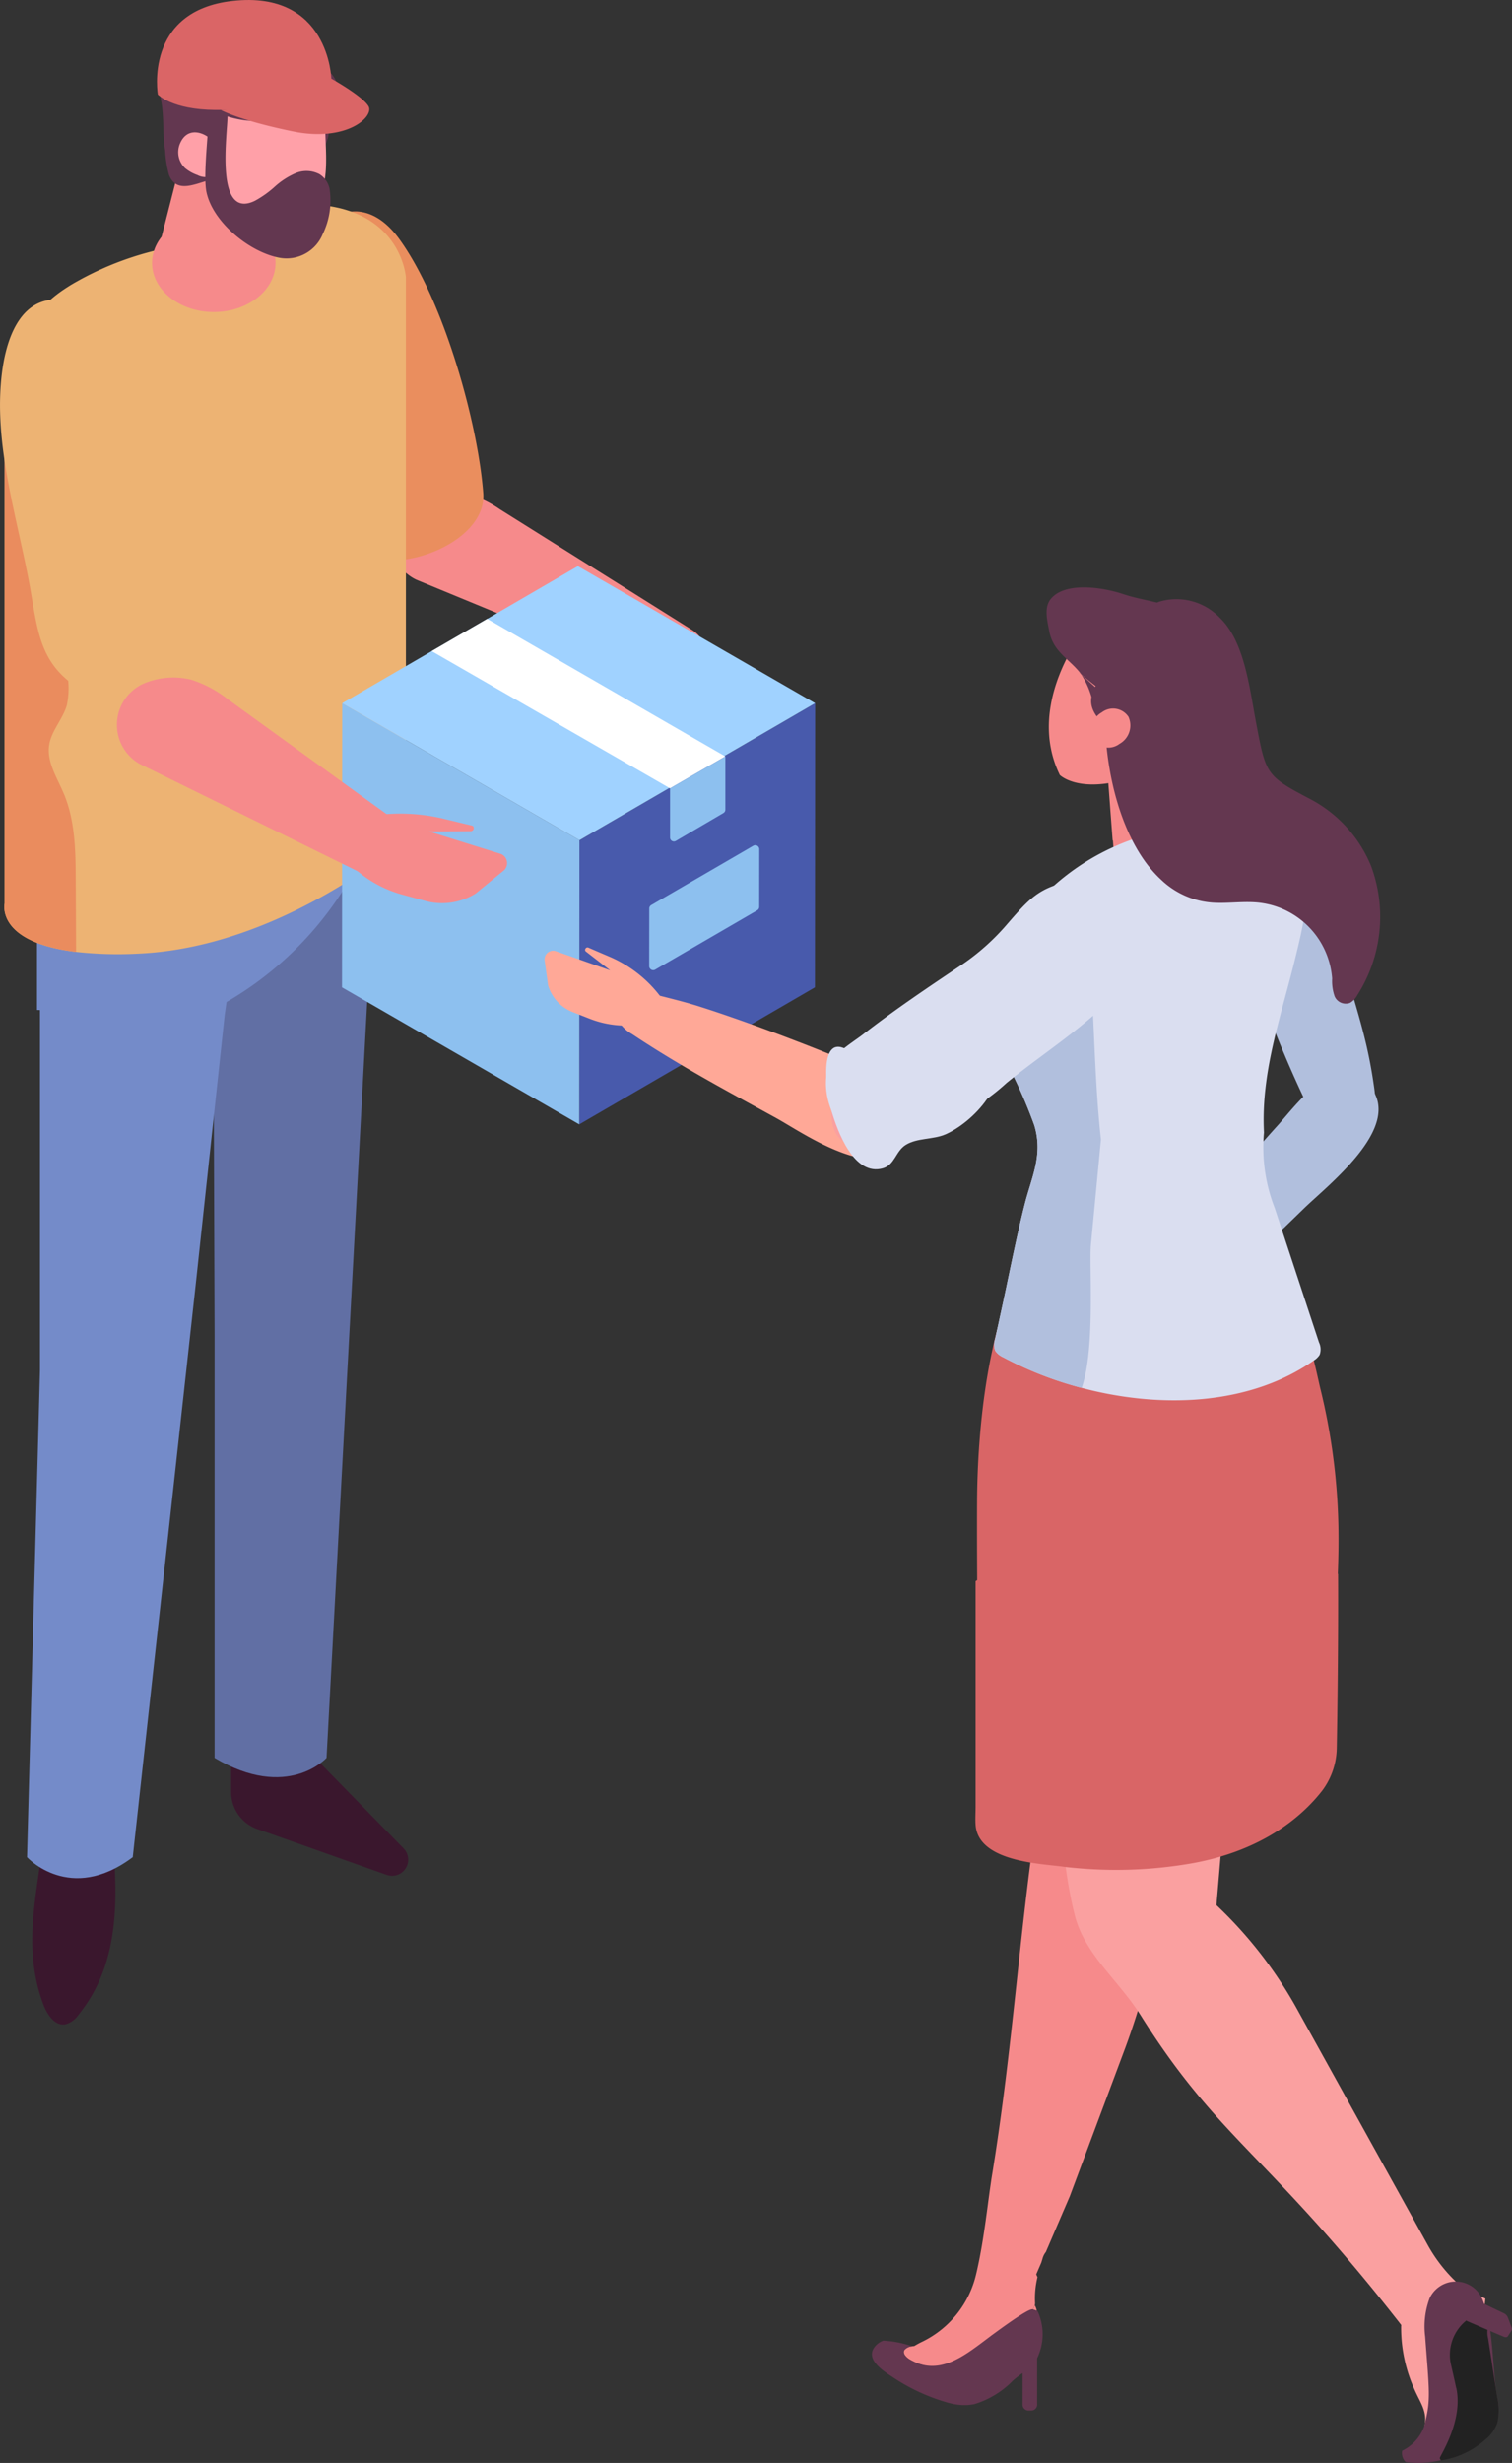<svg id="exchange_human_2" xmlns="http://www.w3.org/2000/svg" xmlns:xlink="http://www.w3.org/1999/xlink" width="137.3" height="223.52" viewBox="0 0 137.3 223.52">
  <rect x="0" y="0" width="137.3" height="223.52" fill="#333333" stroke="none"/>
  <defs>
    <clipPath id="clip-path">
      <rect id="長方形_147" data-name="長方形 147" width="137.3" height="223.52" fill="none"/>
    </clipPath>
  </defs>
  <g id="グループ_460" data-name="グループ 460" clip-path="url(#clip-path)">
    <path id="パス_1090" data-name="パス 1090" d="M140.8,347.582a25.875,25.875,0,0,0,3.789-.9c.244-.119.648-.308,1.109-.542a5.284,5.284,0,0,1-2.066,1.934c.254-.26.234-.5.384-1.043,0,.01-2.126.381-3.217.553" transform="translate(-54.742 -134.58)" fill="#f68a8b"/>
    <path id="パス_1091" data-name="パス 1091" d="M153.618,342.285a1.7,1.7,0,0,1,.177.493,2.232,2.232,0,0,1-.367-.12,1.224,1.224,0,0,0,.19-.373" transform="translate(-59.653 -133.082)" fill="#f68a8b"/>
    <path id="パス_1092" data-name="パス 1092" d="M146.093,355.088c.007,0,.015-.007.026-.024Z" transform="translate(-56.801 -138.05)" fill="none" stroke="#88576d" stroke-linecap="round" stroke-linejoin="round" stroke-width="0"/>
    <path id="パス_1093" data-name="パス 1093" d="M146.856,305.394l-.089.287-.463,1.078.114.255a8.064,8.064,0,0,0-.221,2.315.7.7,0,0,1-.024.228,1.216,1.216,0,0,1-.19.372c-.952,1.359-2.835,1.565-4.049,2.649-.564.5-.821,1.159-1.438,1.595a10.87,10.87,0,0,1-2.854,1,5.014,5.014,0,0,1-2.813-.681c-.347-.2-.721-.6-.47-.9a1.051,1.051,0,0,1,.672-.308c.064-.009.13-.016.2-.021a7.753,7.753,0,0,1,.752-.407l.029-.014a9.105,9.105,0,0,0,4.832-6.092c.749-3.143,1.066-6.669,1.458-9.068,1.885-11.557,2.412-21.54,4.133-33.056a7.476,7.476,0,0,1,1.754-4.439,8.371,8.371,0,0,1,4.78-1.983,4.592,4.592,0,0,1,2.321.1,2.646,2.646,0,0,1,1.111.925c1.075,1.464,1.138,3.4,1.173,5.248.063,3.39.546,6.653-.054,10.121a66.638,66.638,0,0,1-3.269,11.975l-4.9,13.1-2.172,5.052a1.668,1.668,0,0,0-.32.664" transform="translate(-52.207 -100.353)" fill="#f68a8b"/>
    <path id="パス_1094" data-name="パス 1094" d="M129.926,346.151a1.718,1.718,0,0,1,.487-.347c.056-.024.111-.048.167-.068a9.441,9.441,0,0,1,2.612.509,1.048,1.048,0,0,0-.672.308c-.251.3.123.7.47.9,2.558,1.467,4.707-.149,6.907-1.809.512-.386,3.868-2.91,4.247-2.752a2.156,2.156,0,0,0,.366.12l.051.014c.023.042.041.076.067.12a4.989,4.989,0,0,1,.07,3.844,2.762,2.762,0,0,1-.148.335v4.215a.536.536,0,0,1-.536.536h-.252a.536.536,0,0,1-.537-.536v-2.864c-.254.184-.518.376-.791.612-.026.024-.056.048-.082.072a8.206,8.206,0,0,1-3.487,2.129,3.813,3.813,0,0,1-.535.079,5,5,0,0,1-1.513-.114c-.119-.028-.238-.054-.357-.086a17.811,17.811,0,0,1-5.071-2.349c-.992-.641-2.572-1.718-1.464-2.867" transform="translate(-50.369 -133.314)" fill="#643750"/>
    <path id="パス_1095" data-name="パス 1095" d="M154.638,198.691c.565-7.9.209-12.97,9.085-8.873a15.628,15.628,0,0,1,4.981,3.837,26.093,26.093,0,0,1,5.025,8.691c.133.389.255.78.37,1.171l-3.627,42.617a38.863,38.863,0,0,1,7.456,9.686l11.738,21.172a13.941,13.941,0,0,0,2.818,3.559l.36.328.433,1.284.886-.6a3.946,3.946,0,0,1,.73.281c-.2,1.966-.529,3.921-.563,5.906,0,.022,0,.04,0,.062-.65,1.624-2.624,2.807-4.181,2.017-.491-.249-1.1-3.259-1.436-3.7-13.214-17.309-17.787-18.3-25.106-29.966-1.971-3.143-5.083-5.559-5.98-9.035-1.306-5.058-1.355-10.844-1.855-16.025-1.034-10.719-1.912-21.646-1.142-32.411" transform="translate(-60.01 -73.237)" fill="#faa0a0"/>
    <path id="パス_1096" data-name="パス 1096" d="M211.209,338.765c-1.763.367-2.926,2.255-3.049,4.069a13.6,13.6,0,0,0,1.227,5.768c.531,1.21,1.158,1.944.9,3.258-.109.559-.314,1.266.14,1.588,1.24-.423,1.622-2.01,1.644-3.327.059-3.6-1.035-7.218-.262-10.746.031-.138.054-.3-.051-.394s-.307.1-.188.169Z" transform="translate(-80.927 -131.713)" fill="#faa0a0"/>
    <path id="パス_1097" data-name="パス 1097" d="M210.3,351.945c.637-2.431.484-3.019.1-8.177a7.321,7.321,0,0,1,.411-3.5,2.623,2.623,0,0,1,4.784.108,7.4,7.4,0,0,1,.277.78c.022.075.043.149.064.224.67,2.453.585,5.352.992,7.89a4.77,4.77,0,0,1-.017,2.319,3.614,3.614,0,0,1-1.282,1.59,9.5,9.5,0,0,1-4.738,1.98,8.5,8.5,0,0,1-2.259,0,1.151,1.151,0,0,1-.32-1.028,3.986,3.986,0,0,0,1.993-2.188" transform="translate(-80.985 -131.716)" fill="#643750"/>
    <path id="パス_1098" data-name="パス 1098" d="M162.9,92.541l.251,3.363.8,10.728.142,1.908.274,3.654h.027l.237,3.18a5.243,5.243,0,0,0,1.082.261,11.116,11.116,0,0,0,2.754.037c2.473-.254,5.316-2.4,5.339-2.9a11.536,11.536,0,0,0-.68-2.354l-4.657-16.742c-2.152-.43-3.24-1.69-5.574-1.135" transform="translate(-63.334 -35.926)" fill="#f68a8b"/>
    <path id="パス_1099" data-name="パス 1099" d="M215.4,350.149c-.154-.727-.318-1.426-.472-2.11A4,4,0,0,1,217.7,343.3c.15-.043.3-.082.457-.119a8.966,8.966,0,0,1,.189,1.069,1.119,1.119,0,0,0,.02.139c-.017.035-.038.072-.054.112a2.353,2.353,0,0,0-.01,1.17l.818,5.306a5.3,5.3,0,0,1,.019,2.315,3.4,3.4,0,0,1-1.123,1.564,7.783,7.783,0,0,1-4.008,1.868l-.1-.187c-.07-.127,2.156-3.3,1.5-6.393" transform="translate(-83.166 -133.431)" fill="#222"/>
    <path id="パス_1100" data-name="パス 1100" d="M221.638,344.538l.34-.526a.274.274,0,0,0,.007-.248l-.355-.936a.71.71,0,0,0-.347-.362l-3.386-1.618-.02,2.294s2.547,1.1,3.393,1.449c.161.065.3.045.368-.053" transform="translate(-84.711 -132.523)" fill="#643750"/>
    <path id="パス_1101" data-name="パス 1101" d="M189.585,147.753a101.108,101.108,0,0,1-6.531-17.746,10.158,10.158,0,0,1-.385-4.306,3.8,3.8,0,0,1,5.1-2.833c2.137.828,3.293,4.651,3.794,6.732,2.131,8.831,3.411,11.063,4.211,16.848.34,2.456-.18,5.6-3.382,5-1.456-.274-2.26-2.51-2.807-3.694" transform="translate(-70.982 -47.67)" fill="#b1bfdd"/>
    <path id="パス_1102" data-name="パス 1102" d="M168.82,180.606a2.666,2.666,0,0,1,.152-.265c.846-1.293,1.629-2.616,2.526-3.879a152.423,152.423,0,0,1,10.161-12.471c1.877-2.126,5.426-6.958,8.332-3.4,2.968,3.637-3.786,8.848-6.018,11.013l-2.382,2.311c-3.02,2.928-5.98,5.74-9.221,8.427a4.177,4.177,0,0,1-1.478.911,1.812,1.812,0,0,1-2.072-2.65" transform="translate(-65.553 -61.945)" fill="#b1bfdd"/>
    <path id="パス_1103" data-name="パス 1103" d="M144.937,236.852V216.307c.047-.035.1-.067.143-.1-.012-2.347-.021-4.7-.01-7.054.033-6.753.933-15.03,3.686-21l1.721-.894,22.852,3.4c1.269.189,2.646,7.094,2.907,8.149a56.921,56.921,0,0,1,1.645,12.585c.026,1.416,0,2.832-.055,4.247l.024.018c.028,6.359-.063,12.67-.117,15.718a6.623,6.623,0,0,1-1.317,3.931c-1.732,2.231-5.448,5.63-12.5,6.713a39.835,39.835,0,0,1-10.018.306c-.1-.008-.195-.016-.289-.027-.289-.028-.571-.06-.846-.1-2.007-.268-7.592-.458-7.827-3.772-.04-.521,0-1.062,0-1.58" transform="translate(-56.345 -72.808)" fill="#d96566"/>
    <path id="パス_1104" data-name="パス 1104" d="M177.251,170.392a1.617,1.617,0,0,1-.518.5c-5.864,4.11-13.963,4.387-21.094,2.486-.15-.037-.3-.078-.446-.12a32.759,32.759,0,0,1-6.674-2.658,1.726,1.726,0,0,1-.716-.581,1.5,1.5,0,0,1-.023-1.038q.253-1.148.5-2.3c.732-3.315,1.361-6.67,2.194-9.955.645-2.542,1.688-4.488.87-7.191a44.694,44.694,0,0,0-2-4.676,14.528,14.528,0,0,1-1.222-8.747c.078-.356.176-.735.3-1.125.03-.105.064-.21.1-.311.048-.158.1-.311.161-.465a15.134,15.134,0,0,1,1.62-3.195,15.813,15.813,0,0,1,1.316-1.721,21.332,21.332,0,0,1,12.681-6.682c2.051-.315,9.171-1.447,10.528.348,2.317,3.075,1,8.253.153,11.672-1.282,5.208-3.06,10.135-2.778,15.568a15.173,15.173,0,0,0,.971,6.847q2.014,6.108,4.027,12.212a1.441,1.441,0,0,1,.056,1.125" transform="translate(-57.426 -47.426)" fill="#dadef0"/>
    <path id="パス_1105" data-name="パス 1105" d="M147.781,174.13q.253-1.148.5-2.294c.731-3.315,1.361-6.671,2.194-9.955.645-2.542,1.687-4.488.87-7.191a44.7,44.7,0,0,0-2-4.676,14.527,14.527,0,0,1-1.222-8.747c.079-.356.176-.735.3-1.125.03-.105.064-.21.1-.311.049-.158.105-.311.161-.465a12.952,12.952,0,0,1,1.62-3.194c1.336-1.854,1.783-.685,4.094.813,2.75-2.25,1.92,9.323,3,19-.057.586-.851,8.938-.908,9.519-.183,1.834.421,9.474-.843,13.029-.15-.038-.3-.079-.446-.12a32.8,32.8,0,0,1-6.674-2.659,1.723,1.723,0,0,1-.716-.581,1.5,1.5,0,0,1-.023-1.038" transform="translate(-57.425 -52.573)" fill="#b1bfdd"/>
    <path id="パス_1106" data-name="パス 1106" d="M159.359,92.864l.724,4.706.064-.039a1.746,1.746,0,0,0,.092.472,5.81,5.81,0,0,0,.439.96c.225.509.446,1.019.688,1.521a1.538,1.538,0,0,0,.583.64,6.542,6.542,0,0,1-.961.609l1.086,1.81a9.2,9.2,0,0,0,4.951,1.98c-1.819.84-3.645,1.662-5.487,2.449l-.188-.809c-3.258.543-4.525-.724-4.525-.724-3.258-6.7,2.534-13.574,2.534-13.574" transform="translate(-60.587 -36.106)" fill="#f68a8b"/>
    <path id="パス_1107" data-name="パス 1107" d="M160.241,99.793c.077.067.156.131.233.2.009.011.016.023.024.035Z" transform="translate(-62.302 -38.8)" fill="#643750"/>
    <path id="パス_1108" data-name="パス 1108" d="M155.87,88.278c1.278-1.591,4.7-1.078,6.575-.451,2.6.868,4.992.639,6.9,3.061,2.816,3.569-.683,7.259.095,10.984a4.092,4.092,0,0,1,.274,2.063,1.862,1.862,0,0,1-1.285,1.093,4.3,4.3,0,0,1-3.723-.864,12.731,12.731,0,0,1-2.6-2.974c-.813-1.153-2.568-2.147-2.568-3.664a2.452,2.452,0,0,1,.031-.362,7.412,7.412,0,0,0-.919-2.029l1.247,1.124c.017-.028.032-.056.05-.084-.447-.348-.889-.7-1.32-1.075-.061-.084-.123-.167-.192-.248-1.026-1.22-2.362-1.862-2.7-3.662-.188-1-.486-2.141.135-2.914" transform="translate(-60.457 -33.912)" fill="#643750"/>
    <path id="パス_1109" data-name="パス 1109" d="M169.313,114.462a7.528,7.528,0,0,0,4.66,2.035c1.285.082,2.6-.119,3.884-.026a7.491,7.491,0,0,1,6.941,6.914,4.168,4.168,0,0,0,.23,1.626,1.1,1.1,0,0,0,1.394.583,1.722,1.722,0,0,0,.651-.686,13.235,13.235,0,0,0,1.257-11.742,12.005,12.005,0,0,0-5.566-6.091c-3.961-2.082-3.988-2.217-4.869-6.888-.624-3.308-1.062-7.411-3.322-9.569a5.449,5.449,0,0,0-5.492-1.428,7.1,7.1,0,0,0-4.157,4.668c-1.733,5.31-.578,16.1,4.387,20.6" transform="translate(-63.83 -34.58)" fill="#643750"/>
    <path id="パス_1110" data-name="パス 1110" d="M164.667,108.422a1.912,1.912,0,0,0,.818-2.453,1.679,1.679,0,0,0-2.417-.41,1.912,1.912,0,0,0-.818,2.453,1.68,1.68,0,0,0,2.417.41" transform="translate(-63.01 -40.914)" fill="#f68a8b"/>
    <path id="パス_1111" data-name="パス 1111" d="M64.576,73.022a10.487,10.487,0,0,1,3.369,1.528l6.6,4.141,10.74,6.738.158.1a2.685,2.685,0,0,1-2.449,4.756L60.382,80.958a4.087,4.087,0,0,1-.017-7.373,6.871,6.871,0,0,1,4.211-.563" transform="translate(-22.571 -28.343)" fill="#f68a8b"/>
    <path id="パス_1112" data-name="パス 1112" d="M44.323,36.4a8.589,8.589,0,0,0,.054,4.339c1.8,6.738.35,14.625,3.94,20.454,2.571,4.174,13.08.85,12.7-4.225-.461-6.22-3.508-17.337-7.586-23.012-3.563-4.958-8-1.925-9.112,2.444" transform="translate(-17.135 -12.209)" fill="#ea8e5e"/>
    <path id="パス_1113" data-name="パス 1113" d="M34.338,254.571v6.138a3.56,3.56,0,0,0,2.371,3.356l11.758,4.164a1.462,1.462,0,0,0,1.533-2.4l-7.523-7.691-.048-5.885Z" transform="translate(-13.351 -98.077)" fill="#3a172d"/>
    <path id="パス_1114" data-name="パス 1114" d="M46.248,124.455l-4.294,79.82s-3.527,3.939-10.165,0V165.913l-.147-41.458,14.606-9.386Z" transform="translate(-12.303 -44.739)" fill="#616fa4"/>
    <path id="パス_1115" data-name="パス 1115" d="M5.876,267.824c-.55,5.4-2.082,10.325-.072,15.672.342.908,1.028,1.949,1.987,1.8a2.128,2.128,0,0,0,1.216-.884c4.764-5.883,3.2-13.813,2.645-20.743L6.545,261.26l-.669,6.564" transform="translate(-1.866 -101.579)" fill="#3a172d"/>
    <path id="パス_1116" data-name="パス 1116" d="M5.192,132v43.061L4.015,219.255s3.9,4.283,9.6,0l5.7-51.807,2.647-24.606,1.74-12.416Z" transform="translate(-1.561 -50.71)" fill="#748bc9"/>
    <path id="パス_1117" data-name="パス 1117" d="M20.47,135.659l.866-.444a30.954,30.954,0,0,0,12.618-11.972l-6.742-11.291L9.968,118.489,5.5,124.819v10.366Z" transform="translate(-2.14 -43.528)" fill="#748bc9"/>
    <path id="パス_1118" data-name="パス 1118" d="M37.105,37.033V84.081a7.863,7.863,0,0,1-3.39,6.484c-4.3,2.96-12.212,7.458-21.031,7.81a34.659,34.659,0,0,1-5.533-.163c-7.32-.885-6.484-4.4-6.484-4.4V48.19A12.111,12.111,0,0,1,6.011,38.117c.231-.156.472-.309.725-.465A28.244,28.244,0,0,1,18.01,33.917s6.595-4.537,12.7-3.286,6.4,6.4,6.4,6.4" transform="translate(-0.248 -11.824)" fill="#edb373"/>
    <path id="パス_1119" data-name="パス 1119" d="M6.036,92.182c-.6-1.439-1.563-2.874-1.322-4.417.207-1.308,1.244-2.338,1.606-3.613a7.6,7.6,0,0,0,0-3.049,105.234,105.234,0,0,1-.192-25.2c.025-.222.055-.457.087-.695A9.48,9.48,0,0,0,4.8,52.927a2.86,2.86,0,0,0-3.284-.865,12.223,12.223,0,0,0-.847,4.467v45.62s-.835,3.517,6.485,4.4q-.011-3.2-.029-6.41c-.011-2.7-.039-5.475-1.087-7.959" transform="translate(-0.248 -20.163)" fill="#ea8c5e"/>
    <path id="パス_1120" data-name="パス 1120" d="M33.806,36.2c0,2.463-2.51,4.459-5.607,4.459s-5.606-2-5.606-4.459,2.51-4.459,5.606-4.459,5.607,2,5.607,4.459" transform="translate(-8.785 -12.34)" fill="#f68a8b"/>
    <path id="パス_1121" data-name="パス 1121" d="M24.014,28.7l2.579-10.113,6.47,1.023.7,12.193Z" transform="translate(-9.337 -7.228)" fill="#f68a8b"/>
    <path id="パス_1122" data-name="パス 1122" d="M11.513,56.177c0,.1,0,.207,0,.307A24.9,24.9,0,0,0,16.964,72.6c2.912,3.513,5.166,6.907-.34,9.24-3.645,1.544-6.939-.219-10.01-2.447-2.892-2.1-3.2-4.781-3.809-8.349C1.694,64.575-.7,57.666.2,50.959c.418-3.116,1.77-7.019,5.679-6.432,4.968.747,5.6,7.774,5.636,11.649" transform="translate(0 -17.289)" fill="#edb373"/>
    <path id="パス_1123" data-name="パス 1123" d="M107.477,104.408l-.018,25.788-21.4,12.438.018-25.788Z" transform="translate(-33.459 -40.594)" fill="#485aac"/>
    <path id="パス_1124" data-name="パス 1124" d="M106.45,125.866l-.007,5.228a.365.365,0,0,1-.181.315L97,136.791a.364.364,0,0,1-.548-.315l.007-5.228a.363.363,0,0,1,.181-.315l9.262-5.383a.365.365,0,0,1,.548.316" transform="translate(-37.501 -48.795)" fill="#8dc0ef"/>
    <path id="パス_1125" data-name="パス 1125" d="M72.371,116.845l-.018,25.788L50.811,130.2l.018-25.787Z" transform="translate(-19.755 -40.594)" fill="#8dc0ef"/>
    <path id="パス_1126" data-name="パス 1126" d="M93.784,96.5l-8.233,4.785-5,2.906-8.167,4.747L50.84,96.5l8.125-4.722,5.044-2.93,8.233-4.785Z" transform="translate(-19.767 -32.683)" fill="#a0d2ff"/>
    <path id="パス_1127" data-name="パス 1127" d="M90.8,104.373l-5.023,2.9-.063-.037L64.134,94.819l5.044-2.93,21.542,12.437Z" transform="translate(-24.935 -35.727)" fill="#fff"/>
    <path id="パス_1128" data-name="パス 1128" d="M104.4,117.451l-4.324,2.535a.35.35,0,0,1-.527-.3v-4.473l5.023-2.895v4.833a.351.351,0,0,1-.173.3" transform="translate(-38.705 -43.669)" fill="#8dc0ef"/>
    <path id="パス_1129" data-name="パス 1129" d="M38.912,10.953c-.178-.827-.337-1.658-.493-2.49a17.4,17.4,0,0,0-1.524-3.152,1.241,1.241,0,0,1,.192-1.631c-.615-.075-1.243-.082-1.772-.125a32.922,32.922,0,0,0-7.781.285c-3.158.494-4.411,3.228-3.742,6.517.318,1.563.136,3.1.388,4.671a9.933,9.933,0,0,0,.358,2.212c.8,1.966,2.959.4,4.4.3,1.162-.08,2.408.63,3.6.732a6.176,6.176,0,0,0,6.422-4.415,9.323,9.323,0,0,0,.169-2.337,1.891,1.891,0,0,1-.221-.565" transform="translate(-9.183 -1.339)" fill="#633750"/>
    <path id="パス_1130" data-name="パス 1130" d="M32.209,10.53c.12-.039.24-.076.359-.109,2.306-.637,7.292-1.026,8.664,1.53a7.178,7.178,0,0,1,.829,3.54c.026,3.2.851,7.447-3.572,8.487-4.587,1.078-6.279-3.474-6.279-7.045Z" transform="translate(-12.523 -3.868)" fill="#ffa0a8"/>
    <path id="パス_1131" data-name="パス 1131" d="M27.188,8.732a2.9,2.9,0,0,1,.92-3.136A5.619,5.619,0,0,1,31.323,4.4c2.567-.24,13.209,4.066,8.716,6.655-4.847,2.792-11.07,2.067-12.85-2.327" transform="translate(-10.507 -1.708)" fill="#633750"/>
    <path id="パス_1132" data-name="パス 1132" d="M30.473,22.26a1.525,1.525,0,0,1-2.239,1.276,3.637,3.637,0,0,1-1.129-.63,1.989,1.989,0,0,1-.514-2.1c.9-2.472,3.882-.457,3.882,1.45" transform="translate(-10.296 -7.645)" fill="#ffa0a8"/>
    <path id="パス_1133" data-name="パス 1133" d="M41.774,23.288a2.042,2.042,0,0,0-.9-1.268,2.532,2.532,0,0,0-2.17-.095,6.829,6.829,0,0,0-1.881,1.213,9.311,9.311,0,0,1-1.829,1.3c-3.668,1.767-2.475-6.138-2.475-7.677a.868.868,0,0,0-1.728,0c0,1.634-.5,5.38-.18,6.893.581,2.742,3.963,5.485,6.675,5.952a3.55,3.55,0,0,0,3.868-2.128,6.969,6.969,0,0,0,.623-4.189" transform="translate(-11.859 -6.208)" fill="#633750"/>
    <path id="パス_1134" data-name="パス 1134" d="M39.153,7.135C36.557,9.407,32.679,10,28.631,9.979c-3.965-.024-5.231-1.4-5.231-1.4S22.095.989,30.18.084c8.776-.982,8.973,7.051,8.973,7.051" transform="translate(-9.068 0)" fill="#da6566"/>
    <path id="パス_1135" data-name="パス 1135" d="M42.839,11.674s2.843,1.581,3.379,2.508-1.967,3.29-6.886,2.279S32.8,14.518,32.8,14.518a23.878,23.878,0,0,0,10.036-2.844" transform="translate(-12.754 -4.539)" fill="#da6566"/>
    <path id="パス_1136" data-name="パス 1136" d="M24.169,100.818a10.486,10.486,0,0,1,3.261,1.746l6.315,4.567,10.272,7.431.151.109a2.685,2.685,0,0,1-2.757,4.585l-21.949-10.8a4.087,4.087,0,0,1,.469-7.358,6.87,6.87,0,0,1,4.238-.284" transform="translate(-6.753 -39.115)" fill="#f68a8b"/>
    <path id="パス_1137" data-name="パス 1137" d="M51.927,121.289a17.007,17.007,0,0,1,7.752-.065c1.167.282,2.071.5,2.769.666.293.07.2.515-.112.517l-3.785.018,6.531,2.039a.9.9,0,0,1,.179,1.579L62.8,128.055a5.76,5.76,0,0,1-4.485.7l-2.151-.589a10.646,10.646,0,0,1-5.279-3.309,2.261,2.261,0,0,1,.612-3.278Z" transform="translate(-19.604 -46.969)" fill="#f68a8b"/>
    <path id="パス_1138" data-name="パス 1138" d="M115.51,162.5a36.665,36.665,0,0,0,1.673-6.947c-.3-.133-.6-.262-.892-.393-4.758-2.107-12.182-4.988-17.242-6.583-1.461-.46-2.966-.8-4.451-1.2a2.5,2.5,0,0,0-.3-.063c-1.62-.243-3.179,1.309-2.442,2.7a3.358,3.358,0,0,0,1.185,1.1c3.319,2.213,6.723,4.131,10.258,6.069l2.79,1.53c1.95,1.07,6.072,3.973,9.422,3.791" transform="translate(-35.64 -57.264)" fill="#ffa897"/>
    <path id="パス_1139" data-name="パス 1139" d="M126.44,149.757A108.5,108.5,0,0,1,141.923,137.4a9.753,9.753,0,0,1,4.007-1.727c2.252-.237,4.11,1.88,3.749,4.543-.341,2.52-3.73,4.915-5.6,6.083-7.938,4.962-9.79,7-15.114,9.621-2.26,1.112-5.355,1.522-5.448-2.058-.042-1.629,1.911-3.165,2.922-4.107" transform="translate(-48.024 -52.744)" fill="#faa0a0"/>
    <path id="パス_1140" data-name="パス 1140" d="M91.379,145.07a11.431,11.431,0,0,0-4.505-3.519c-.841-.359-1.493-.639-1.994-.856-.211-.091-.4.211-.224.351l2.207,1.71L81.9,141.009a.778.778,0,0,0-.989.838l.314,2.274a3.763,3.763,0,0,0,2.234,2.423l1.59.623a9.064,9.064,0,0,0,4.943.446,1.852,1.852,0,0,0,1.475-2.181Z" transform="translate(-31.455 -54.696)" fill="#ffa897"/>
    <path id="パス_1141" data-name="パス 1141" d="M131.813,152.5a18.64,18.64,0,0,0,7.29-4.141c3.832-3.121,8.132-5.663,11.355-9.68a17.43,17.43,0,0,0,2.555-4.122,4.493,4.493,0,0,0,.359-2.571c-.3-1.306-2.126-2.426-3-3.214l-5.706,1.313c-2.66.612-3.508,1.556-5.512,3.865a20.649,20.649,0,0,1-4.074,3.646c-3.08,2.065-6.1,4.085-9.066,6.391-.752.585-2.921,1.9-3.129,2.993,0,0-1.148,3.564,2.466,6.773a1.4,1.4,0,0,0,1.5.239,37.507,37.507,0,0,1,4.956-1.491" transform="translate(-47.711 -50.066)" fill="#dadef0"/>
    <path id="パス_1142" data-name="パス 1142" d="M124.817,154.551c-2.915-1.868-2.024,3.951-1.621,5.344.6,2.065,2.1,6.055,4.7,5.316,1.081-.307,1.155-1.555,2.074-2.123,1.05-.65,2.5-.469,3.619-.961,2.478-1.092,6.028-4.75,4.481-7.9-3.066-6.248-11.413,4.491-13.249.326" transform="translate(-47.724 -59.184)" fill="#dadef0"/>
  </g>
</svg>
